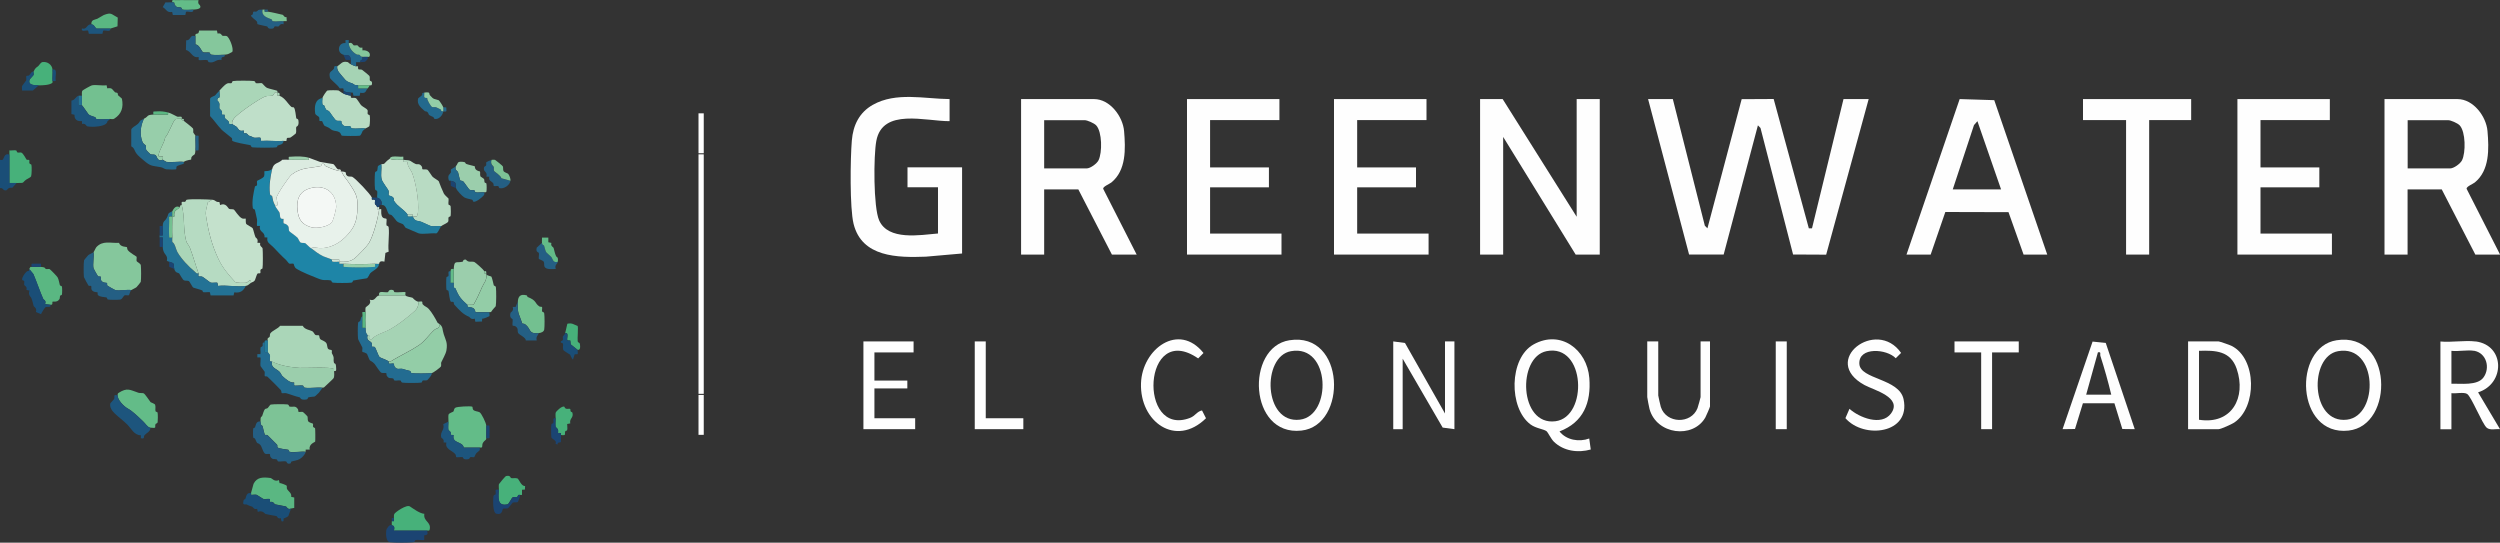 <?xml version="1.0" encoding="UTF-8"?>
<svg id="logos" xmlns="http://www.w3.org/2000/svg" viewBox="0 0 300 65.12">
  <rect x="0" y="0" width="300" height="65.12" fill="#333333" stroke="none"/>
  <defs>
    <style>
      .cls-1 {
        fill: #23698d;
      }

      .cls-2 {
        fill: #e8f2eb;
      }

      .cls-3 {
        fill: #9bceac;
      }

      .cls-4 {
        fill: #1d557d;
      }

      .cls-5 {
        fill: #85c79c;
      }

      .cls-6 {
        fill: #73c090;
      }

      .cls-7 {
        fill: #a5d3b4;
      }

      .cls-8 {
        fill: #1a4e77;
      }

      .cls-9 {
        fill: #63bc88;
      }

      .cls-10 {
        fill: #5ab782;
      }

      .cls-11 {
        fill: #dbebe0;
      }

      .cls-12 {
        fill: #bfdfc9;
      }

      .cls-13 {
        fill: #7dc396;
      }

      .cls-14 {
        fill: #f4f8f5;
      }

      .cls-15 {
        fill: #1b4472;
      }

      .cls-16 {
        fill: #237295;
      }

      .cls-17 {
        fill: #97ceaa;
      }

      .cls-18 {
        fill: #217c9d;
      }

      .cls-19 {
        fill: #cfe5d6;
      }

      .cls-20 {
        fill: #fefefe;
      }

      .cls-21 {
        fill: #245f84;
      }

      .cls-22 {
        fill: #c4e1cc;
      }

      .cls-23 {
        fill: #1e85a7;
      }

      .cls-24 {
        fill: #b8dbc3;
      }

      .cls-25 {
        fill: #236c91;
      }

      .cls-26 {
        fill: #aad6b8;
      }

      .cls-27 {
        fill: #93cda7;
      }

      .cls-28 {
        fill: #47b17a;
      }

      .cls-29 {
        fill: #b6dbc2;
      }
    </style>
  </defs>
  <path class="cls-23" d="M32.65,20.31c-.21.88-.4,1.95-.26,2.97.03.23.24.16.26.27.13.59.08.6.38,1.17.13.26.47.67.49.73.15.36-.06.88.5.79-.05.77.04.47.34.67.42.27.22.48.34.8.02.06.82.6,1,.8.09.09.25.53.38.58.19.07.38,0,.56.08.04.02.47.45.66.59.6.45.86.68,1.49.99.15.08.95.33,1.03.39.01,0-.05.22.08.25.19.05.56,0,.8,0,.01.08-.01.17,0,.25.17,0,.34,0,.5,0-.02.44-.08.35.31.38.88.07,2.28.07,3.16,0,.39-.03.32.06.31-.38.12,0,.47.03.5,0,.02.56-.72.82-1.04,1.14-.1.1-.27.58-.44.62-.53.1-1.07.15-1.59.26-.1.02-.03.23-.27.26-.42.05-1.74.05-2.16,0-.23-.03-.17-.24-.27-.26-.6-.14-.74.08-1.47-.21s-2.02-.79-2.69-1.22c-.26-.17-.28-.54-.31-.57-.09-.07-.36.01-.52-.02-.07-.02-.29-.35-.4-.45-.5-.45-1.08-1.06-1.55-1.56-.36-.38-.8-.49-.68-1.13l-.35-.02c.09-.71-.73-.59-.53-1.37h-.35c-.08-.09.03-.6-.02-.8-.07-.29-.16-.73-.25-1.13-.02-.1-.23-.03-.26-.27-.11-.87.1-1.76.26-2.51.02-.1.22-.07.25-.17.04-.16-.05-.44.02-.53.03-.04.73-.31.83-.55.08-.2.01-.58.04-.6.03-.03.66.03.88-.25Z"/>
  <path class="cls-22" d="M25.46,23.97c.47.04.37.31.87.27l.08.37c.74-.34.93.4,1.1.46.19.07.38,0,.56.08.07.03.56.85.96,1.05.17.09.42.01.46.04.02.02-.03.4.04.6.04.13.75.44.8.57.12.31.19.72.33,1.06.03.06.37.19.22.66l.35.02c-.12.42.25.48.28.67.04.33.05,2.11-.01,2.38-.02.08-.18.06-.24.19-.05.09.04.31-.03.39-.04.05-.24-.02-.32.05-.11.09-.27.72-.33.81-.11.19-.34.22-.46.29-.02-.65-.41,0-.56,0-.28.03-1.11.04-1.33-.08-.76-.8-1.5-1.68-1.98-2.68-.84-1.74-1.28-3.52-1.55-5.39-.07-.48.15-1.02.23-1.49l.52-.32Z"/>
  <path class="cls-26" d="M32.14,40.86c-.14-.32.19-.37.21-.42.06-.15.02-.33.08-.42.26-.37.91-.56,1.18-.92h2.72c.23.46.85.48,1.18.67.1.06.26.38.33.42.14.08.37,0,.44.06.06.05.03.3.14.43.13.16.58.21.76.53.1.18.07.51.2.66.12.13.37.09.42.15.07.08-.02.3.03.38.37.66.11.56.25,1.15.03.11.24-.06.25.52,0,.24.11.52-.26.45,0-.07.03-.16-.02-.23-.23-.29-3.45-.11-4.08-.14-1.13-.07-2.34-.27-3.34-.76-.45.1-.18-.42-.26-.79,0-.02-.23-.33-.25-.34v-1.39Z"/>
  <path class="cls-29" d="M25.46,23.97l-.52.32c-.08.47-.3,1.01-.23,1.49.26,1.87.7,3.66,1.55,5.39.49,1,1.22,1.88,1.98,2.68.22.11,1.05.11,1.33.08.15-.01.54-.66.56,0-.22.14-.34.33-.63.38-.97.16-2.31-.12-3.33,0l-.08-.37c-.07-.07-.58.03-.79-.02-.11-.03-.85-.63-1.01-.71s-.37,0-.45-.06.01-.28-.02-.36c-.37-1.02-.64-2.04-1.03-3.06-.12-.3-.37-.52-.45-.81-.36-1.33-.17-2.96-.53-4.32.03-.05-.06-.3.01-.36.09-.07.3.02.39-.03.12-.06.1-.22.19-.24.43-.11,2.51-.05,3.06,0Z"/>
  <path class="cls-12" d="M33.28,11.11c-.07.51.06.31.25.38.66.24.99.95,1.44,1.34.07.06.26.02.3.07.18.22.22,1.01.28,1.28.02.1.22.03.26.27.11.73-.24.71-.26.79-.05.24.04.48-.04.76-.01.04-.6.48-.63.49-.27.14-.51-.14-.49.39-.07.08-.25.02-.35.03-.87.07-1.82-.06-2.7,0l-.08-.37c-.08-.08-.58.03-.79-.02-.04,0-.26-.16-.62-.25-.07-.02-.18-.39-.58-.26l-.02-.35c-.66.19-.65-.33-.91-.48-.24-.13-.42-.26-.47-.29-.05-.29.03-.41.18-.64.41-.6,3.07-2.41,3.76-2.67.35-.13.65-.03.9-.12.22-.07.14-.51.58-.36Z"/>
  <path class="cls-13" d="M31.26,50.56c-.02-.66.14-.49.21-.67s.19-.65.33-.8c.06-.06.23-.04.33-.13.1-.09.27-.39.35-.41.31-.06,1.66-.06,2-.02.23.03.17.24.27.26.43.09.69-.17,1,.31.06.09.03.28.06.31.09.07.36-.02.52.02.04,0,.55.5.56.53.07.19,0,.38.08.56.07.2.55.28.57.31.07.09-.01.3.03.38.07.13.22.11.24.19.03.14.04,1.49.01,1.6-.02.06-.81.28-.65.95h-.49c-.02.09.02.19,0,.26-.56-.08-1.42.12-1.93,0-.09-.02-.08-.23-.17-.25-.24-.05-1.11-.11-1.28-.28-.05-.04.02-.24-.05-.32-.05-.06-1.07-1.08-1.14-1.14-.08-.07-.28,0-.32-.05-.06-.06-.24-.88-.28-1.03s-.23.05-.25-.6Z"/>
  <path class="cls-7" d="M50.17,36.19c.12.04.4-.07.49.02.04.04,0,.23.06.3.22.27.52.31.74.57.41.47.77,1.12,1.04,1.63.05.1.14.09.18.13.15.64-.25.47-.57.75-.67.6-1.08,1.3-1.83,1.82-.89.61-2.09,1.17-3.05,1.74-.19.11-.33.27-.59.22-.27-.22-.97-.41-1.1-.54-.15-.15-.45-1.08-.57-1.19-.08-.07-.28,0-.32-.05-.07-.07.02-.31-.06-.45-.13-.24-.7-.27-.47-.92.03.03.4-.09.25.5h.19c.59-.62,1.47-.79,2.21-1.19.97-.53,1.88-1.26,2.71-1.96.46-.39.82-.72.69-1.39Z"/>
  <path class="cls-11" d="M37.06,18.93c.3.09,1.21.47,1.35.5.51.11,1.08.16,1.59.26.09.02.4.53.5.59.28.17.26-.17.47.29.89.08.31.22.68.52.2.16.46.06.61.12.39.18,2.2,2.09,2.37,2.51.02.05-.04.17.01.24.58-.06.28.19.36.55.01.06.15.04.25.34.02.07-.03.22,0,.25.02.02.18-.01.25,0-.15,1.12-.69,3.15-1.25,4.1-.19.32-1.46,1.66-1.79,1.87-.62.4-1.05.34-1.75.33-.01-.08.01-.17,0-.25h-.88c-.08-.06-.88-.32-1.03-.39-.63-.31-.89-.55-1.49-.99.44-.16.86.04,1.33,0,1.52-.1,2.65-.97,3.52-2.16.45-.61.65-1.32.71-2.07.14-1.86-.04-2.18-1.01-3.63-.31-.46-.59-.72-.89-1.36-.57-.05-1.35-.36-1.91-.64-.14-.07-.08-.33-.41-.24-.06.02-.05.23-.15.25-1.23.27-2.32.13-3.48,1.01-.35.27-1.83,2.46-1.84,2.83,0,.22.39,1.02-.14.95-.3-.58-.25-.58-.38-1.17-.02-.1-.23-.03-.26-.27-.13-1.02.06-2.09.26-2.97.19-.82.73-.64,1.22-1.13.26-.03.53,0,.79,0,.65-.03,1.31.02,1.96,0,.24,0,.51.13.44-.25Z"/>
  <path class="cls-5" d="M11.22,30.27c.07-.07.26-.52.35-.62.77-.82,1.67-.45,2.71-.51.16.53.9.46.96.52.02.02,0,.22.1.36.24.31.98.72,1.03.77.08.09-.02.37.02.52s.47.27.51.53c.04.34.05,1.7-.01,1.99,0,.04-.44.56-.51.63-.09.09-.56.29-.62.35-.55-.08-1.43.12-1.93,0-.05-.01-.9-.49-.94-.53-.07-.08,0-.28-.05-.32s-.52.02-.7-.31c-.08-.14,0-.38-.06-.45-.04-.05-.24.02-.32-.05-.04-.04-.52-.88-.53-.94-.12-.5.08-1.37,0-1.93Z"/>
  <path class="cls-24" d="M48.4,19.18c1.08.05.73.15,1.48.5.22.1.45-.13.74.31.06.09.03.28.06.31.08.07.38-.02.59.06.12.04.53.74.63.84.16.17.71.46.75.55.18.48.39,1.01.61,1.47.1.21.55.56.56.6.04.23-.04.49,0,.71.02.1.23.03.26.27.03.21.03.93-.01,1.12-.02.09-.21.07-.25.18-.04.15.03.32-.04.5-.06.15-.73.43-.84.54-.38-.04-.84.06-1.21,0-.08,0-1.04-.46-1.16-.51-.47-.18-.8,0-1.04-.64-.15,0-.54.04-.62-.02-.06-.05,0-.21-.01-.23h.63c.02.08-.02.19,0,.25.16,0,.33.04.48-.02.09-.17.13-.36.15-.55.12-1.28-.25-3.43-.69-4.61-.18-.48-.61-.84-.58-1.38h-.5c0-.09,0-.17,0-.26Z"/>
  <path class="cls-29" d="M45.5,35.44h3.15c.12.18.69.22.85.29.04.02.28.36.66.47.13.66-.23,1-.69,1.39-.83.7-1.74,1.42-2.71,1.96-.74.4-1.62.57-2.21,1.19h-.19c.15-.6-.23-.47-.25-.5-.27-.31-.23-.51-.25-.88-.03-.59-.03-1.3,0-1.89,0-.17-.03-.37,0-.53.05-.2.79-.39.5-.98.69.24.68-.45,1.14-.5Z"/>
  <path class="cls-27" d="M52.69,38.84c.51.38.36.65.56,1.27.23.72.48.99.32,1.94-.08.45-.47,1.08-.62,1.43-.05.11.03.32-.04.5-.03.09-.93.77-1.1.79-.38.05-2.12.07-2.43,0-.09-.02-.08-.23-.17-.25-.38-.08-.78-.23-.88-.25-.42-.09-.68.18-1-.31-.06-.1-.03-.28-.06-.31-.11-.09-.48.06-.6-.04-.06-.04,0-.22-.02-.23.26.04.4-.11.59-.22.96-.56,2.16-1.13,3.05-1.74.75-.52,1.16-1.22,1.83-1.82.31-.28.72-.11.57-.75Z"/>
  <path class="cls-22" d="M48.4,19.18c0,.08,0,.17,0,.25h.5c-.03.54.4.91.58,1.38.44,1.18.81,3.33.69,4.61-.02.19-.06.38-.15.55-.16.05-.32.01-.48.02-.02-.06.02-.17,0-.25h-.63c-.55-.7-1.14-.89-1.62-1.62-.04-.06,0-.25-.06-.35-.17-.26-.55-.28-.57-.31-.08-.09.02-.37-.02-.53-.06-.22-.76-1.04-.85-1.44-.12-.53.03-1.24-.03-1.8.04-.02.19.03.34-.04.04-.02.35-.42.67-.59.53.2,1.09.1,1.64.13Z"/>
  <path class="cls-26" d="M26.34,10.86c.21-.19.55-.66.92-.84.17-.08.35,0,.5-.04.11-.03.08-.22.18-.25.28-.07,2.16-.06,2.51-.01.23.03.17.24.27.26.22.05.48-.04.71,0,.04,0,.39.46.6.56s1.18.31,1.23.35c.06.05,0,.21.02.22.04.04.37-.08.25.38-.19-.07-.32.13-.25-.38-.44-.15-.36.29-.58.36-.25.08-.54-.01-.9.12-.69.26-3.35,2.07-3.76,2.67-.15.22-.23.35-.18.64-.04-.03-.24.06-.35-.03-.05-.05-.02-.23-.08-.29-.24-.29-.55-.27-.47-.8l-.35-.02c.17-.47-.26-.67-.27-.71-.09-.41.15-.62-.26-.98-.03-.4.23-.29.26-.4.06-.23-.03-.55,0-.8Z"/>
  <path class="cls-16" d="M20.67,25.35v.63c-.12,0-.36-.07-.38.07.04.7-.05,1.44,0,2.14.03.39-.06.32.38.31,0,.18-.03.36,0,.54.34.2.42.87.6,1.19.45.81,1.4,1.82,2.1,2.37.14.11.17.26.44.19.03.07-.06.3.02.36s.29-.01.45.06.9.68,1.01.71c.21.05.71-.06.79.02l.08.37c1.02-.13,2.36.15,3.33,0-.28.62-.69.88-1.38.77l-.08.37h-2.76s-.08-.37-.08-.37c-.07-.07-.58.03-.79-.02-.08-.02-.09-.19-.13-.21-.34-.14-.75-.22-1.06-.33-.14-.05-.43-.75-.57-.8-.19-.07-.38,0-.56-.08-.17-.06-.49-.72-.57-.81-.13-.14-.45-.03-.59-.54-.17-.61.21-.65-.63-.88-.47-.13-.15-.15-.26-.54-.09-.36-.46-.44-.5-1.23-.02-.38.01-.76,0-1.14h-.38c0-.08,0-.17,0-.25h.38c.02-.37-.03-.76,0-1.13.04-.66.2-.48.46-.93.32-.57,0-.52.68-.84Z"/>
  <path class="cls-9" d="M53.82,50.56c0-.25-.04-.56,0-.79.04-.2.52-.32.58-.38.09-.08.04-.32.24-.46.21-.15,1.75-.21,2-.14.12.03.03.26.15.39.18.19.56.18.76.29.23.13.78,1.28.8,1.59.03.5-.02,1.01,0,1.51,0,0,0,.15-.05.2-.62.49-.33.72-.48.91-.05.06-.22.01-.22.02h-1.95c-.16-.79-1.44-.44-1.22-1.5l-.35-.02c.13-.39-.25-.53-.27-.58-.06-.24,0-.75,0-1.05Z"/>
  <path class="cls-24" d="M38.7,11.74c.02-.14.49-.86.6-.88.22-.04,1.12-.05,1.33,0,.04,0,.31.25.59.38.38.17.84.23.88.25.01,0-.06.22.09.25s.32-.03.51.04c.12.04.53.74.63.84.2.21.7.41.78.61.04.11-.02.31.01.44.03.11.22.09.25.18.05.22.03,1.05-.04,1.27-.03.1-.45.27-.47.29-.5-.05-1.11.07-1.58,0-.23-.03-.17-.24-.27-.26-.42-.09-.68.18-1-.31-.06-.09-.03-.28-.06-.31-.08-.07-.38.02-.59-.06-.17-.06-.73-.95-.83-1.06-.31-.33-.31.1-.63-.75-.02-.04-.18-.04-.21-.13-.04-.16-.03-.61,0-.79Z"/>
  <path class="cls-7" d="M21.81,14.26s-.15.09.25.25c.07.03,1.07.84,1.1.91.07.19,0,.38.04.5,0,.02.23.34.25.35-.02.58.04,1.18,0,1.76-.05.76-.17.4-.46.81-.06.09-.03.28-.06.31-.04.03-.54.05-.87.27-.65-.07-1.46.09-2.09,0-.03,0-.42-.24-.43-.26-.03-.07.05-.31,0-.36-.14-.12-.55.17-.5-.21.08-.62.69-1.44.79-2.11.37-.32.94-1.99,1.23-2.18.11-.07.7-.1.76-.06Z"/>
  <path class="cls-6" d="M9.83,11.49c.01-.21-.04-.37.04-.59.03-.08,1.07-.65,1.16-.66.5-.1,1.22.07,1.76-.01l.08.37c.64-.1.59.16.93.47.06.05.22.03.29.09s.04.23.09.29c.09.1.44.34.45.4.21,1.03-.04,1.83-.92,2.39-.14.1-.31.03-.46.04-.37.02-1.38.07-1.68,0-.08-.02-.09-.19-.13-.21-.17-.07-.65-.19-.8-.33-.07-.07-.73-1.07-.8-1.1.02-.38-.02-.76,0-1.13Z"/>
  <path class="cls-3" d="M54.45,32.29c.06-1.11.25-.71,1.05-.88.11-.02,0-.29.4-.26.35.43.67.15,1.04.3.09.04,1.08.87,1.17,1.1.02.06-.02.17,0,.25h.25s0,.08,0,.13c.03.82-.24.89-.53,1.55-.32.73-.61,1.38-1.01,2.08l-.74.02c-.74-.67-1.02-.96-1.43-1.97-.02-.04-.18-.05-.2-.14-.03-.18,0-.36,0-.54-.02-.52-.03-1.12,0-1.64Z"/>
  <path class="cls-25" d="M43.49,37.96v1.39s.38,0,.38,0c.02.37-.02.57.25.88-.23.65.33.68.47.92.08.14,0,.38.06.45.04.05.24-.02.32.05.12.1.42,1.04.57,1.19.13.13.84.32,1.1.54.02.01-.04.19.02.23.13.1.49-.05.6.04.03.03,0,.21.06.31.32.49.58.22,1,.31.11.02.5.17.88.25.09.02.08.22.17.25.31.07,2.05.05,2.43,0,.12.18-.49.83-.54.85-.19.07-.36,0-.51.04-.11.03-.08.22-.18.25-.26.06-1.93.06-2.25.01-.23-.03-.17-.24-.27-.26-.23-.05-.49.05-.71,0-.09-.02-.07-.22-.18-.25-.31-.09-.47.1-.74-.31-.06-.09-.03-.28-.06-.31-.08-.07-.38.02-.59-.06-.19-.07-.71-.94-.82-1.06-.61-.63-.46-.02-.88-1.14-.08-.21-.55-.27-.57-.3-.08-.09.02-.37-.02-.53-.01-.06-.5-.93-.51-1.02-.05-.37-.05-1.54,0-1.91.03-.23.23-.16.26-.27.18-.75.13-.34.26-.54Z"/>
  <path class="cls-17" d="M20.17,13.5c.33.07,1.03.48,1.1.5.16.04.41-.05.52.03.06.05,0,.21.02.22.04.04.34-.07.25.25-.4-.16-.22-.23-.25-.25-.06-.04-.65-.01-.76.06-.29.19-.86,1.86-1.23,2.18-.1.67-.7,1.5-.79,2.11-.05.37.35.08.5.21.06.06-.02.3,0,.36-.75.27-.62-.48-.92-.59-.19-.07-.38,0-.56-.08-.03-.01-.49-.47-.5-.5-.07-.19,0-.39-.07-.57-.01-.03-.29-.14-.39-.42-.35-.89-.23-1.92.18-2.76.61-.3.27-.46,1.13-.5.58-.03,1.18.02,1.77,0v-.25Z"/>
  <path class="cls-18" d="M45.76,19.68c.06.56-.1,1.27.03,1.8.09.4.8,1.22.85,1.44.04.16-.05.44.02.53.02.03.4.04.57.31.07.11.02.29.06.35.48.73,1.08.92,1.62,1.62.02.02-.04.19.01.23.07.06.47.02.62.02.24.64.57.46,1.04.64.11.04,1.08.5,1.16.51.37.05.82-.05,1.21,0-.12.12-.4.84-.6.88-.6-.07-1.54.13-2.09,0-.09-.02-1.26-.55-1.57-.67-.05-.02-.28-.41-.32-.43-1.02-.38-.63-.32-1.36-1.08-.09-.09-.27-.06-.33-.13-.29-.3-.26-1.19-.92-1.09.18-.29-.11-.84-.5-.88-.03-.25.05-.56,0-.8-.02-.1-.23-.03-.26-.27-.05-.37-.05-1.54,0-1.91.03-.23.23-.15.26-.27.15-.55-.12-.49.51-.79Z"/>
  <path class="cls-19" d="M45.5,24.85c0,.08.01.17,0,.25.08.01.17-.01.25,0,0,.29-.04.69.13.94.16.22.43.16.48.21.09.09-.03.57.02.78.02.1.23.03.26.27.11.88-.11,1.99,0,2.9l-.39.15-.12,1.05c-.67-.18-.6.23-.63.25-.04.03-.38,0-.5,0-1.19.05-2.59.05-3.78,0-.17,0-.34,0-.5,0-.01-.08.01-.17,0-.25-.24,0-.61.05-.8,0-.14-.04-.07-.24-.08-.25h.88c.01.08-.01.17,0,.25.7.01,1.13.07,1.75-.33.33-.21,1.59-1.55,1.79-1.87.57-.96,1.1-2.99,1.25-4.1-.08-.01-.23.02-.25,0-.03-.03.02-.19,0-.25h.25Z"/>
  <path class="cls-3" d="M32.65,43.38c.99.49,2.2.7,3.34.76.64.04,3.86-.14,4.08.14.05.07.01.16.02.23.02.24.04.63-.04.85-.03.08-1,.96-1.15,1.11-.06.06-.18.03-.2.05-.65-.07-1.46.09-2.09,0-.23-.03-.17-.24-.27-.26-.24-.06-.96.07-1.04-.02v-.35c-.49.09-1.07-.44-1.43-.78-.09-.09-.17-.34-.35-.52-.36-.36-1.09-.49-.88-1.23Z"/>
  <path class="cls-16" d="M26.34,10.86c-.03.25.05.56,0,.8-.03.12-.29,0-.26.4.42.36.18.58.26.98,0,.04.44.23.27.71l.35.02c-.08.52.23.51.47.8.06.07.03.25.08.29.11.1.3,0,.35.03.05.03.23.16.47.29.26.14.25.67.91.48l.02.35c.4-.13.51.24.58.26.37.1.59.25.62.25.21.05.71-.06.79.02l.08.37c.88-.07,1.83.06,2.7,0-.07.48-.42.43-.71.55-.04.02-.05.18-.13.21-.31.08-2.5.06-2.88.01-.23-.03-.17-.24-.27-.26-.4-.08-1.95-.33-2.17-.53-.05-.04.02-.24-.05-.32s-1.06-.83-1.22-1c-.52-.54-.88-1.11-1.39-1.64v-2.09c.08-.22.53-.32.59-.38.18-.19.25-.32.54-.59Z"/>
  <path class="cls-25" d="M31.76,41.11v1.07c.03.15.3.03.38.07.02,0,.24.32.25.34.08.37-.19.89.26.79-.22.74.51.87.88,1.23.18.18.26.44.35.52.36.33.94.86,1.41.78v.35c.1.08.81-.04,1.05.02.1.02.03.23.27.26.63.08,1.43-.08,2.09,0-.06.06-.38.53-.43.58-.69.69-.4.38-1.25.56-.1.02-.03.22-.27.26-.73.11-.7-.24-.79-.26-.64-.14-1.18-.39-1.64-.5-.16-.04-.44.05-.53-.02-.02-.02,0-.22-.1-.36-.08-.1-1.48-1.51-1.6-1.6-.09-.06-.28-.02-.31-.06-.07-.09.02-.37-.02-.53-.01-.04-.49-.64-.5-.68-.06-.24.07-.95-.02-1.04h-.36s0-.39,0-.39h.37c.06-.26-.04-.54.02-.8.02-.08.17-.06.24-.19.04-.08-.03-.27.04-.37.05-.07.21-.02.22-.03Z"/>
  <path class="cls-9" d="M14.12,47.41s-.03-.17.09-.25c1.08-.7,1.39-.36,2.4-.03.2.07.42,0,.63.07.16.06.74.96.83,1.06.03.04.51.18.55.32.08.28-.01.52.04.76.02.09.22.08.25.17.04.19.04.91.01,1.12-.03.23-.21.15-.26.28-.13.35.24.51-.63.41-.31-.04-.56-.47-.81-.71-.59-.56-1.26-1.25-1.92-1.61-.42-.23-1.24-1.04-1.18-1.6Z"/>
  <path class="cls-10" d="M30.13,59.14l.3-1.09c.43-.82,1.14-.8,2.04-.69.16.02.47.5,1,.25l.08.37c.13-.05.81.25.84.29.07.08-.02.3.07.44.18.29.57.47.48.91l.37.08v1.25s-.39.07-.39.07c-.4.18-.52-.23-.6-.25-.47-.11-.85-.15-1.33-.26-.04,0-.19-.4-.58-.27l-.02-.35c-.08-.08-.58.03-.79-.02-.05-.01-.75-.49-.8-.5-.2-.05-.46.02-.67,0v-.25Z"/>
  <path class="cls-10" d="M3.78,32.03c.38.02.76-.02,1.13,0,.65.04.45.21.6.25.13.04.32-.03.44.01.07.02.9.87.96.99.15.28.19.64.27.93.03.11.22.08.25.18.04.17.04.79,0,.96-.02.08-.19.09-.21.13-.06.15-.02.32-.09.42-.28.44-.74.23-.83.31-.04.03.02.23-.05.32-.05.07-.2.02-.22.04l-.63-.08c.18-.44-.18-.54-.21-.59-.4-.92-.75-1.96-1.19-3.01l-.49-.6c.16-.4.24-.23.25-.25Z"/>
  <path class="cls-21" d="M11.22,30.27c.08.55-.12,1.43,0,1.93.01.05.49.9.53.94.08.07.28,0,.32.05.07.07-.01.3.06.45.18.33.65.27.7.31s-.02.24.05.32c.04.04.88.52.94.53.5.12,1.37-.08,1.93,0-.11.11-.24.59-.27.61-.09.08-.37-.02-.52.03s-.27.47-.53.51-1.28.04-1.49-.01c-.09-.02-.08-.23-.17-.25-.25-.06-.81-.04-1.02-.29-.07-.08,0-.28-.05-.32s-.52.02-.7-.31c-.08-.14,0-.38-.06-.45-.04-.05-.24.02-.32-.05-.05-.04-.54-.97-.55-1.03-.04-.32-.05-1.71.02-2,0-.04.44-.56.51-.63.1-.09.56-.28.62-.35Z"/>
  <path class="cls-6" d="M62.14,36.19c.04-.64.31-.94,1.05-.75.08.02.09.19.13.2,1.12.43.81.73,1.4,1.13.09.06.28.03.31.06.08.09-.02.37.02.53.03.11.23.03.26.27.05.38.05,1.52,0,1.9-.04.3-.4.41-.64.44-1.33.12-.88-.48-1.64-1.05-.13-.1-.34-.08-.36-.1-.02-.03-.13-.44-.23-.66-.31-.69-.35-1.13-.29-1.98Z"/>
  <path class="cls-26" d="M21.81,24.6c.37,1.36.17,2.99.53,4.32.08.29.34.51.45.81.39,1.03.67,2.05,1.03,3.06-.28.08-.3-.08-.44-.19-.7-.56-1.65-1.56-2.1-2.37-.18-.32-.26-.99-.6-1.19-.03-.18,0-.36,0-.54-.04-.83,0-1.69,0-2.52.08,0,.17,0,.25,0-.05-.41-.02-.6.3-.84.23-.17.16.12.33-.3.16-.39.24-.23.25-.25Z"/>
  <path class="cls-5" d="M23.45,4.3s-.03-.16.05-.21c.21-.13.32.07.4-.43h2.13s.08.37.08.37c.44-.11.46.21.59.26.11.05.32-.03.5.04.32.12.88,1.51.67,1.9-.42.2-.41.29-.89.33-.42.03-1.2.06-1.58,0-.23-.03-.17-.24-.27-.26-.25-.05-.48.04-.76-.04-.17-.05-.46-.97-.92-.92v-1.06Z"/>
  <path class="cls-21" d="M31.26,50.56c.02.65.21.45.25.6s.22.96.28,1.03c.04.05.24-.02.32.05.06.05,1.08,1.07,1.14,1.14.07.08,0,.28.05.32.18.16,1.04.22,1.28.28.09.02.08.22.17.25.51.12,1.37-.08,1.93,0-.07.33-.46.72-.74.87s-.64.19-.93.27c-.11.03-.08.22-.17.25-.46.12-.41-.23-.51-.25-.29-.07-.67.06-.96,0-.09-.02-.07-.21-.18-.25-.31-.09-.47.1-.74-.31-.06-.09-.03-.28-.06-.31-.09-.08-.37.02-.52-.03-.3-.09-.43-.88-.64-1.09-.37-.37-.3.08-.63-.75-.02-.04-.18-.05-.21-.13-.04-.17-.04-.91,0-1.08.02-.08.19-.09.21-.13.12-.31.12-.78.67-.71Z"/>
  <path class="cls-28" d="M47.27,62.16c.02-.16-.03-.28.04-.47.08-.21,1.52-1.21,1.89-.91.47.31,1.16.83,1.72.88-.15.95.89.95.63,1.93-.04.13-.25.07-.25.08h-4.03c.19-.67-.23-.6-.25-.63-.02-.03,0-.4,0-.5h.25c.01-.12-.01-.26,0-.38Z"/>
  <path class="cls-1" d="M17.27,14.26c-.41.85-.53,1.87-.18,2.76.11.28.38.39.39.42.07.18,0,.38.07.57.01.03.47.49.5.5.19.07.38,0,.56.08.29.11.17.86.92.59.01.02.41.26.43.26.63.08,1.43-.08,2.09,0-.01,0,.04.17-.03.22-.04.03-.72.19-.82.31-.08.09.02.33-.1.35-.17.04-.93.02-1.13,0-.27-.04-.42-.21-.64-.25-1.16-.22-1.21-.08-2.07-.81-.25-.21-.69-.56-.92-.88-.21-.29-.2-.62-.59-.82v-1.99c.03-.27.58-.49.79-.7.42-.42.02-.28.72-.62Z"/>
  <path class="cls-4" d="M14.12,47.41c-.06.56.75,1.37,1.18,1.6.66.36,1.33,1.05,1.92,1.61.25.23.5.67.81.71.1.44-.53.66-.71.93-.14.2.13.42-.42.33v-.36c-.81,0-1.14-.81-1.65-1.31-.41-.41-1.08-.91-1.5-1.32-.32-.31-.62-.75-.51-1.2,0-.03.43-.45.45-.51.08-.16,0-.38.06-.45s.3.01.36-.01Z"/>
  <path class="cls-28" d="M1.13,18.55c0-.17,0-.34,0-.5.25.03.56-.05.8,0,.09.02.07.22.18.25.13.04.32-.03.44.01.25.08.59.81.63.84.08.07.28,0,.32.05.07.08-.02.3.03.39.07.13.22.11.24.19.05.22.04,1.17-.04,1.39-.04.11-.47.3-.58.38-.56.4-.09.41-1.14.41-.29,0-.59,0-.88,0,.02-1.13-.02-2.27,0-3.4Z"/>
  <path class="cls-18" d="M38.7,11.74c-.03.18-.04.63,0,.79.02.09.19.09.21.13.32.85.33.42.63.75.1.11.66,1,.83,1.06.2.07.51-.01.59.06.03.03,0,.21.06.31.32.49.58.22,1,.31.1.02.03.23.27.26.48.06,1.09-.06,1.58,0-.16.16-.26.21-.34.29-.05.05-.18.55-.38.59-.22.04-2.06.04-2.15-.02-.06-.04-.09-.29-.28-.41-.25-.16-.58-.12-.84-.24-.29-.13-.2-.24-.89-.5-.16-.06-.29-.54-.32-.56-.08-.07-.28,0-.32-.05-.07-.07.02-.31-.06-.45-.07-.13-.44-.22-.47-.47-.1-.8-.04-1.68.89-1.83Z"/>
  <path class="cls-8" d="M30.13,59.14v.25c.21.02.47-.05.67,0,.05.01.75.49.8.5.21.05.71-.06.79.02l.02.35c.39-.13.53.26.58.27.49.11.86.15,1.33.26.08.02.2.43.6.25l-.3.84c-.15.23-.52.28-.56.32-.11.12.12.44-.28.35l-.09-.38c-.36.16-.44-.23-.5-.24-.49-.11-.86-.13-1.34-.26-.06-.02-.37-.49-.91-.24l-.08-.37c-.4.13-.51-.24-.59-.26-.47-.13-.41-.16-.63-.25-.25-.1-.6.19-.4-.54.02-.09.19-.09.2-.13.13-.34.13-.79.67-.71Z"/>
  <path class="cls-3" d="M54.71,19.93c.3-.32.06-.58.83-.51.4.03.24.17.41.25.22.1.97.25,1.02.28.02.02,0,.22.1.35.2.25.5.25.52.27.07.08-.02.38.06.59.01.04.37.24.43.32.06.09.02.28.08.42.02.04.19.05.21.13.04.15.04.82,0,.96-.04.13-.25.07-.25.08-.32-.04-.75.07-1.05,0-.09-.02-.07-.22-.18-.25-.15-.04-.32.03-.51-.04-.13-.05-.63-.86-.79-1.01-.12-.11-.32-.07-.35-.11-.08-.09-.23-.9-.28-1.02-.05-.12-.44-.23-.25-.72Z"/>
  <path class="cls-27" d="M58.36,32.92c.1.17.57.22.61.28.07.1.24.85.28,1.02.03.12.23.04.26.27.05.37.05,1.91-.02,2.25,0,.04-.4.41-.54.67-.04.07-.2.04-.21.05h-1.69c-.06-.72-.77-.54-.93-.66-.06-.05,0-.21-.02-.22l.74-.02c.4-.7.69-1.35,1.01-2.08.29-.66.55-.73.53-1.55Z"/>
  <path class="cls-1" d="M54.08,32.54v1.39s.38,0,.38,0c0,.18-.03.36,0,.54.03.09.19.09.2.14.41,1.01.69,1.3,1.43,1.97.01.01-.04.18.02.22.16.12.88-.06.93.67h1.69c-.04.08.07.39-.02.48-.04.04-.72.33-.85.29l-.02.34-.8.03-.07-.37c-.47.15-.61-.2-.67-.22-.78-.32-1.2-.83-1.8-1.48-.05-.06-.02-.24-.08-.29-.08-.07-.28,0-.32-.05-.16-.18-.22-1.04-.28-1.28-.02-.09-.22-.08-.25-.17-.04-.18-.04-1.29,0-1.47.02-.09.22-.07.25-.18.04-.16-.05-.41.03-.52.05-.06.21,0,.22-.02Z"/>
  <path class="cls-4" d="M53.82,50.56c0,.29-.06.8,0,1.05.01.05.4.19.27.58l.35.02c-.22,1.06,1.06.71,1.22,1.51h1.95c-.18.32.25.11-.37.59-.21.16-.28.53-.34.55-.12.03-.31-.04-.46,0-.12.03.02.29-.53.26-.41-.02-.29-.24-.4-.26-.22-.05-.69.07-.78-.02-.02-.02,0-.22-.1-.35-.32-.41-1.28-.6-1.06-1.38l-.35-.02c.13-.39-.25-.53-.27-.58-.18-.73.44-.87.24-1.61l.64-.32Z"/>
  <path class="cls-28" d="M59.87,58.76c0-.21-.04-.46,0-.66.02-.06.78-.96.84-.97.58-.14.54.23.62.24.24.05.48-.04.76.04.17.05.46.97.92.91l-.02.43-.35.02v.62s-.27,0-.27,0c-.26-.08-.22.21-.34.25-.14.04-.32-.03-.51.04-.14.05-.44.8-.63.84-1.27.27-1.08-.83-1.04-1.76Z"/>
  <path class="cls-7" d="M40.46,7.96c.5-.29.56-.68,1.3-.5.02,0,.1.15.34.25.3.13.27.16.63.25.06.02.2-.04.24.02-.06.55.2.27.48.4.06.03.87.69.89.75.07.19,0,.36.04.51.03.12.24.04.26.28.04.45-.25.3-.26.32-.46-.01-.93.02-1.39,0-.64-.03-.45-.12-.67-.21-.27-.11-.57-.16-.83-.39-.06-.05-.82-.96-.85-1.01-.12-.22-.21-.39-.17-.66Z"/>
  <path class="cls-8" d="M3.53,32.29l.49.6c.44,1.05.78,2.09,1.19,3.01.02.05.39.16.21.59l.63.08s.04.18-.02.22c-.1.07-.37,0-.57.07-.07.03-.49.69-.54.84l-.61-.26c.16-.48-.25-.64-.27-.71-.1-.38-.14-.63-.3-1-.05-.13-.41-.33-.2-.86l-.37-.08c.13-.4-.24-.51-.26-.59-.04-.14.03-.31,0-.45-.03-.11-.22-.08-.25-.17-.07-.25.34-.84.56-1s.16.13.33-.3Z"/>
  <path class="cls-15" d="M47.02,63.04s.44-.04.25.63h4.03c-.11.2.27.51-.39.57v.56c-.04.05-.82-.05-1.04,0-.1.02-.03.23-.27.26-.54.07-2.24.07-2.79,0s-.5-1.06-.45-1.47c0-.06.38-.75.64-.56Z"/>
  <path class="cls-4" d="M9.45,11.49v1.07c.03.15.3.03.38.07.06.03.72,1.02.8,1.1.15.14.63.26.8.33.04.02.05.18.13.21.3.07,1.3.03,1.68,0l-.35.28c-.03.67-1.87.75-2.46.6-.05-.01-.19-.4-.58-.27l-.02-.35c-.56.06-.92-.18-.89-.76l-.37-.08v-1.62c.48-.06.49-.52.89-.58Z"/>
  <g>
    <g>
      <polygon class="cls-20" points="200.74 11.89 204.58 27.08 204.89 27.4 209 11.9 212.84 11.88 217.06 27.4 217.44 27.4 221.22 11.89 224.24 11.89 219.14 30.56 215.17 30.54 211.26 15.36 210.95 15.04 206.84 30.54 202.69 30.54 197.77 11.89 200.74 11.89"/>
      <polygon class="cls-20" points="189.2 26.01 189.2 11.89 191.97 11.89 191.97 30.55 189.08 30.55 180.38 16.43 180.38 30.55 177.61 30.55 177.61 11.89 180.32 11.89 189.2 26.01"/>
      <path class="cls-20" d="M300,30.55h-2.96l-4.03-7.82h-4.1v7.82h-2.77V11.89h8.76c1.9,0,3.45,2.08,3.6,3.84.18,2.13.27,4.71-1.53,6.17-.23.18-1.01.49-.98.75l4.02,7.9ZM288.91,20.21h5.11c.44,0,1.22-.57,1.42-.97.46-.91.45-3.42-.28-4.2-.25-.26-1.06-.62-1.39-.62h-4.85v5.8Z"/>
      <path class="cls-20" d="M136.39,30.55h-2.96l-4.03-7.82h-4.1v7.82h-2.77V11.89h8.76c1.9,0,3.45,2.08,3.6,3.84.18,2.13.27,4.71-1.53,6.17-.23.18-1.01.49-.98.75l4.02,7.9ZM125.29,20.21h5.11c.44,0,1.22-.57,1.42-.97.46-.91.45-3.42-.28-4.2-.25-.26-1.06-.62-1.39-.62h-4.85v5.8Z"/>
      <path class="cls-20" d="M113.95,11.89v2.65c-2.87.02-8.04-1.61-8.79,2.36-.34,1.79-.36,7.97.34,9.55,1.09,2.45,4.92,1.75,7.06,1.57v-5.55h-3.66v-2.39h6.55v10.34l-4.34.38c-3.4.13-7.69.08-8.68-3.94-.47-1.9-.39-7.87-.21-9.99.15-1.84.89-3.37,2.52-4.29,2.78-1.57,6.18-.72,9.2-.69Z"/>
      <path class="cls-20" d="M245.67,30.55h-2.84l-1.81-5.09-7.58-.02-1.76,5.11h-2.9l6.38-18.66,4.15.13,6.36,18.53ZM234.33,22.73h5.8l-2.84-8.19-.41.47-2.55,7.72Z"/>
      <polygon class="cls-20" points="279.58 11.89 279.58 14.41 271.26 14.41 271.26 20.09 278.32 20.09 278.32 22.48 271.26 22.48 271.26 28.03 279.83 28.03 279.83 30.55 268.49 30.55 268.49 11.89 279.58 11.89"/>
      <polygon class="cls-20" points="171.18 11.89 171.18 14.41 162.86 14.41 162.86 20.09 169.92 20.09 169.92 22.48 162.86 22.48 162.86 28.03 171.43 28.03 171.43 30.55 160.08 30.55 160.08 11.89 171.18 11.89"/>
      <polygon class="cls-20" points="153.53 11.89 153.53 14.41 145.21 14.41 145.21 20.09 152.27 20.09 152.27 22.48 145.21 22.48 145.21 28.03 153.78 28.03 153.78 30.55 142.44 30.55 142.44 11.89 153.53 11.89"/>
      <polygon class="cls-20" points="262.94 11.89 262.94 14.41 257.9 14.41 257.9 30.55 255.13 30.55 255.13 14.41 249.96 14.41 249.96 11.89 262.94 11.89"/>
    </g>
    <g>
      <path class="cls-20" d="M190.71,52.63l.18,1.31c-1.53.43-3.25.2-4.42-.93-.35-.34-.72-1.14-.89-1.27-.36-.26-1.27-.33-1.92-.81-2.63-1.96-2.59-7.95.37-9.6,3.24-1.8,6.42.61,6.69,4.04.23,2.95-.71,5.31-3.58,6.4.83,1.05,2.35,1.3,3.57.85ZM185.58,42.14c-3.53.72-3.29,8.97,1.07,8.41,3.93-.5,3.64-9.36-1.07-8.41Z"/>
      <path class="cls-20" d="M154.73,40.83c6.74-1.06,7,10.23,1.44,10.84-6.33.7-6.73-10.01-1.44-10.84ZM154.92,42.14c-3.53.63-3.31,8.75,1.07,8.22,3.87-.47,3.69-9.07-1.07-8.22Z"/>
      <path class="cls-20" d="M280.39,40.83c6.74-1.06,7,10.23,1.44,10.84-6.33.7-6.73-10.01-1.44-10.84ZM280.57,42.14c-3.53.63-3.31,8.75,1.07,8.22,3.87-.47,3.69-9.07-1.07-8.22Z"/>
      <path class="cls-20" d="M297.08,40.97c3.54.47,3.55,5.08.29,6.11l2.63,4.42c-.51-.05-1.2.17-1.6-.18-.56-.5-1.84-3.74-2.35-4.05-.41-.25-1.38-.01-1.88-.09v4.33h-1.32v-10.53c1.33.13,2.94-.17,4.23,0ZM296.9,42.1c-.79-.14-1.9.1-2.73,0v3.95c1.11-.04,3.12.26,3.85-.76.83-1.14.37-2.93-1.13-3.2Z"/>
      <path class="cls-20" d="M262.57,51.5v-10.53h3.67c.09,0,1.36.43,1.54.53,3.06,1.52,3.08,7.4.31,9.22-.29.19-1.59.78-1.85.78h-3.67ZM263.88,50.37c3.94.62,5.7-2.68,4.52-6.12-.74-2.15-2.53-2.22-4.52-2.15v8.28Z"/>
      <polygon class="cls-20" points="167.19 40.97 168.6 41.16 173.4 49.62 173.4 40.97 174.53 40.97 174.53 51.5 173.12 51.31 168.32 43.04 168.32 51.5 167.19 51.5 167.19 40.97"/>
      <path class="cls-20" d="M198.99,40.97v6.49c0,.08.26,1.21.31,1.38.66,2.01,3.64,2.08,4.4.14.06-.17.37-1.25.37-1.33v-6.68h1.13v7.81c0,.07-.46,1.15-.56,1.32-1.49,2.6-5.87,2.05-6.7-1.03-.05-.18-.27-1.33-.27-1.42v-6.68h1.32Z"/>
      <polygon class="cls-20" points="109.63 40.97 109.63 42.29 104.93 42.29 104.93 45.67 108.88 45.67 108.88 46.61 104.93 46.61 104.93 50.19 109.82 50.19 109.82 51.5 103.61 51.5 103.61 40.97 109.63 40.97"/>
      <path class="cls-20" d="M221.94,49.06c1.16,1.05,3.84,2.11,4.98.56,1.42-1.94-2.07-2.81-3.17-3.41-5.4-2.94,1.43-8.11,4.38-3.86l-.64.64c-1.06-1.13-4.47-1.41-4.37.67.1,1.89,4.78,1.73,5.31,4.25.88,4.15-4.78,4.81-6.98,2.27l.49-1.13Z"/>
      <path class="cls-20" d="M256.17,51.5l-1.49-.02-.95-3.09h-3.78s-.95,3.09-.95,3.09l-1.49.02,3.6-10.51,1.58.16,3.48,10.35ZM250.34,47.36h3.01c-.37-1.55-.81-3.12-1.3-4.64-.08-.24.14-.53-.3-.44l-1.41,5.08Z"/>
      <path class="cls-20" d="M144.24,49.25l.48.94c-3.63,3.56-7.96.42-7.8-4.2.14-4.12,4.52-7.36,7.5-3.63l-.64.65c-6.66-4.59-7.27,9.54-.98,7.14.65-.25.83-.78,1.45-.9Z"/>
      <polygon class="cls-20" points="242.25 40.97 242.25 42.29 239.05 42.29 239.05 51.5 237.74 51.5 237.74 42.29 234.54 42.29 234.54 40.97 242.25 40.97"/>
      <polygon class="cls-20" points="118.29 40.97 118.29 50.19 122.8 50.19 122.8 51.5 116.97 51.5 116.97 40.97 118.29 40.97"/>
      <rect class="cls-20" x="213.09" y="40.97" width="1.32" height="10.53"/>
    </g>
  </g>
  <path class="cls-28" d="M4.03,8.59c.24-.54.37-.47.58-.68.14-.15.29-.43.49-.46.59-.09,1.15.32,1.2.89.04.46-.03.93,0,1.39,0,0,.04.17-.03.22-.33.26-1.14.3-1.61.29s-1.39.03-1.09-.72c.01-.03.42-.45.45-.51.06-.12-.03-.34,0-.41Z"/>
  <path class="cls-1" d="M54.71,19.93c-.19.49.2.6.25.72.05.13.2.93.28,1.02.03.04.23,0,.35.11.16.15.67.96.79,1.01.19.07.36,0,.51.04.11.03.08.22.18.25.3.07.73-.04,1.05,0-.02.03.04.22-.04.33-.19.26-.97.88-1.26.8-.09-.02-.06-.22-.17-.25-.29-.08-.65-.12-.93-.27-.23-.13-.93-.84-.99-1.12-.15-.64.16-.68-.63-.88-.08-.02-.21.05-.25-.08-.17-.64.11-.65.25-.9.05-.09-.04-.31.03-.39.03-.03.49-.27.61-.39Z"/>
  <path class="cls-25" d="M40.46,7.96c-.05.26.04.44.17.66.03.06.8.96.85,1.01.26.23.56.28.83.39.22.09.03.18.67.21v.38s1.13,0,1.13,0c-.27.32-.15.64-.88.52l-.07.37h-.74s-.08-.37-.08-.37c-.04-.05-.17,0-.24-.02-.36-.05-.55.04-.88-.25-.01-.01.04-.18-.02-.23-.11-.08-.38.03-.46-.05-.03-.03-.07-.16-.34-.41-.11-.1-.79-.74-.8-.8-.18-.82.12-.69.45-1.1.06-.07.03-.25.08-.3.11-.1.31,0,.35-.03Z"/>
  <path class="cls-21" d="M23.45,4.3v1.06c.45-.05.75.87.92.92.28.09.52-.01.76.04.1.02.03.23.27.26.39.05,1.17.02,1.58,0,.05.45-.51.05-.39.61-.71-.12-.82.44-1.54.27-.09-.02-.08-.22-.17-.25-.24-.06-.96.07-1.04-.02v-.35c-.8.17-.86-.69-1.53-.84l.03-1.17c.39.08.49-.41.71-.51.12-.05.34.02.4,0Z"/>
  <path class="cls-21" d="M62.14,36.19c-.06.84-.01,1.29.29,1.98.1.22.2.63.23.66.02.02.22,0,.36.1.76.57.32,1.17,1.64,1.05-.15.34-.37.42-.25.88h-1.32c.06-.36-.83-.68-.92-.92-.12-.32.08-.53-.34-.8-.1-.06-.28-.03-.3-.06-.09-.1.03-.57-.02-.78-.02-.07-.42-.09-.25-.76.01-.05.44-.23.26-.71h.35s.27-.64.27-.64Z"/>
  <path class="cls-8" d="M1.13,18.55c-.02,1.13.02,2.27,0,3.4.29,0,.59,0,.88,0l-.54.59c-.46-.12-.64.28-.68.29-.47.13-.37-.35-.8-.25v-3.4s.25.06.35-.03c.13-.12.18-.83.79-.6Z"/>
  <path class="cls-28" d="M66.68,50.19c0-.21-.04-.47,0-.66.04-.17.78-.88,1.05-.72.11.43.57.16.7.27.03.03,0,.2.06.3.03.06.18.06.2.14.17.66-.38.65-.26,1.29l-.37.07c-.01.23.06.51,0,.73-.02.09-.18.08-.21.12-.18.29.23.58-.54.47,0-.07.04-.2-.02-.24l-.35-.02c.18-.47-.25-.67-.26-.71-.06-.23-.01-.77,0-1.05Z"/>
  <path class="cls-10" d="M10.97,2.92c-.06-.58.42-.54.71-.67.12-.06.66-.4.78-.45.93-.35.86-.11,1.67.31l-.03,1.05-.86.27h-1.67c-.24-.2-.26-.49-.6-.5Z"/>
  <path class="cls-21" d="M58.99,19.18c-.22.5.23.78.25.85.04.15-.03.32.04.5.02.06.82.55.88.87l1.09.3c-.06.51-.79,1.01-1.3.88-.1-.02-.07-.22-.17-.25-.16-.04-.44.05-.53-.02-.03-.03,0-.22-.06-.31-.19-.28-.58-.26-.48-.79l-.35-.02c.17-.49-.26-.62-.28-.81-.06-.5.16-.36.26-.54.04-.08-.04-.3.03-.38.02-.03.55-.27.61-.27Z"/>
  <path class="cls-21" d="M31.51,1.15c-.18.79.56.96,1.09,1.18.04.02.05.18.13.21.36.09.91-.05,1.3,0v.38c-.41-.16-.52.23-.6.25-.14.04-.31-.03-.45,0-.12.03-.04.22-.27.26-.63.1-.55-.23-.66-.26-.17-.04-1.11-.23-1.16-.28-.03-.03,0-.22-.06-.31-.11-.16-.76-.57-.71-.74.31-.05.22-.37.27-.42.08-.07.3.01.38-.03.33-.18.04-.23.73-.24Z"/>
  <path class="cls-1" d="M50.92,11.11c.02.4-.18.7.36.64-.11.19.44,1.04.56,1.08.19.07.4,0,.5.04.06.03.54.26.57.28.11.08-.14.18.28.22.01-.14.02-.38,0-.5l.36.02.02.43c-.03.1-.29.07-.38.06-.05.44-.55,1.02-1.05.88-.09-.02-.09-.19-.13-.21-.85-.34-.41-.32-.75-.63-.07-.06-.23-.04-.29-.09-.49-.45-.96-.79-.8-1.5.02-.08.36-.28.45-.39.14-.18-.13-.27.3-.33Z"/>
  <path class="cls-21" d="M65.04,29.14c.05.35.21.21.25.34.28,1.07.22.7.85,1.33.18.18.18.79.8.59-.04.31-.42.35-.25.88-.38-.01-1.18.12-1.35-.29-.08-.18,0-.37-.08-.56-.07-.17-.59-.32-.6-.36-.05-.19.06-.49,0-.72-.02-.08-.41-.08-.25-.63l.63-.59Z"/>
  <path class="cls-28" d="M67.82,39.98l.26-1.13c.59-.14.79.12,1.23.26.1.11-.03,1.5.01,1.82.03.24.23.12.27.36.13.83-.24.66-.26.7l-.84-.67-.05-.46-.34-.02c-.15-.14.24-.97-.27-.87Z"/>
  <path class="cls-1" d="M41.22,6.57c-.87-.24-.64-1.5.24-1.4v-.36s.39,0,.39,0c0,.13,0,.25,0,.38.02.55.42,1.07.93,1.34.12.07.27.02.35.06.17.07.02.19.36.24.06.29-.03.34-.25.46v.17c-.17.02-.34-.01-.51,0v.5c-.36-.09-.33-.12-.63-.25,0-.17.01-.34,0-.5-.06-.77-.43-.51-.88-.63Z"/>
  <path class="cls-15" d="M59.87,58.76c-.04.93-.23,2.03,1.04,1.76.18-.04.49-.78.63-.84.19-.07.37,0,.51-.04.13-.04.08-.33.34-.25.09.13-.23.83-.27.86-.08.07-.38-.02-.59.06-.04.02-.52.67-.57.68-.2.07-.51-.01-.59.06-.13.11-.05.78-.8.6-.46-.11-.41-1.65-.36-2.08.03-.23.23-.16.26-.27.09-.33-.23-.64.38-.54Z"/>
  <path class="cls-9" d="M20.67.27c-.07-.38.19-.24.44-.25.9-.03,1.81.02,2.72,0-.14.45.11.52.17.63.25.44-.49.48-.8.5s-1.04.06-1.3,0c-.09-.02-.07-.21-.18-.25-.35-.1-.43.11-.74-.31-.15-.2.12-.28-.3-.33Z"/>
  <g>
    <rect class="cls-20" x="83.82" y="18.52" width=".63" height="28.74"/>
    <rect class="cls-20" x="83.82" y="47.39" width=".63" height="4.79"/>
    <rect class="cls-20" x="83.82" y="13.6" width=".63" height="4.79"/>
  </g>
  <path class="cls-21" d="M20.67.27c.42.05.15.13.3.33.31.42.39.21.74.31.11.03.09.22.18.25.26.06.98.02,1.3,0,.1.51-.73.12-.87.27l-.08.37h-1.5s-.08-.37-.08-.37c-.65.13-.67-.31-1.13-.58l.33-.57c.26.03.55-.02.81,0Z"/>
  <path class="cls-8" d="M67.82,39.98c.51-.1.12.73.27.87l.34.02.05.46.84.67c-.04.08.06.36-.01.5l-.35.02-.2.62c-.16-.07-.31-.55-.36-.59-.06-.06-.75-.42-.81-.57-.13-.35.17-.89-.29-.85v-.18c.41-.11.18-.32.25-.6.02-.07.15-.05.25-.34Z"/>
  <path class="cls-9" d="M65.04,29.14c-.03-.2.02-.43,0-.63h.76s0,.56,0,.56l.37.08c-.13.4.24.51.26.59.1.36.14.64.3,1,.06.14.29.04.21.67-.61.2-.62-.41-.8-.59-.63-.64-.57-.27-.85-1.33-.03-.13-.2,0-.25-.34Z"/>
  <path class="cls-13" d="M58.99,19.18c.13-.01.29-.03.41,0,.06.02.92.72.94.78.07.19,0,.38.08.56.06.15.5.28.55.33.15.15.32.62.29.84l-1.09-.3c-.06-.32-.86-.81-.88-.87-.07-.19,0-.36-.04-.5-.02-.07-.47-.34-.25-.85Z"/>
  <path class="cls-13" d="M31.76,1.15v.25c.12.02.26-.02.38,0,.55.07,1.24.26,1.8.38.07.02.17.34.44.27l.03.49h-.38c-.39-.05-.94.08-1.3,0-.08-.02-.09-.19-.13-.21-.53-.22-1.27-.39-1.09-1.18.08,0,.17,0,.25,0Z"/>
  <path class="cls-27" d="M50.92,11.11c.82-.11.5.13.68.33.48.56.51.39,1.05.59.07.03.52.72.54.84s.01.37,0,.5c-.42-.04-.17-.14-.28-.22-.03-.02-.51-.26-.57-.28-.11-.05-.32.03-.5-.04-.11-.04-.66-.89-.56-1.08-.54.05-.34-.24-.36-.64Z"/>
  <path class="cls-5" d="M41.85,5.19c.41-.18.5.22.6.25.13.04.31-.03.45,0,.07.02.18.39.58.26l.02.35c.3-.07.85.11.88.46.04.44-.25.29-.26.31-.2-.02-.43.03-.63,0-.34-.05-.19-.17-.36-.24-.09-.04-.23.01-.35-.06-.5-.27-.9-.79-.93-1.34Z"/>
  <path class="cls-15" d="M66.68,50.19c-.01.28-.05.81,0,1.05,0,.04.44.24.26.71l.35.02c.05.04,0,.17.02.24.03.25-.02.55,0,.81-.04.13-.49,0-.39.32l-.25-.07c.21-.41-.47-.61-.5-.77-.05-.22-.05-1.38,0-1.59.02-.09.19-.09.21-.12.13-.27-.15-.67.29-.6Z"/>
  <path class="cls-8" d="M4.03,8.59c-.03.07.05.29,0,.41-.03.06-.44.48-.45.51-.3.74.63.71,1.09.72l-.72.63h-1.3c.01-.17-.04-.37,0-.54.01-.04.49-.64.5-.68.04-.16-.05-.44.02-.53.03-.03.22,0,.31-.06.19-.13.24-.47.55-.46Z"/>
  <path class="cls-4" d="M10.97,2.92c.33.02.36.31.6.5h1.67c.1.52-.73.13-.87.27l-.08.37h-1.63s-.08-.37-.08-.37c-.14-.14-.88.23-.75-.27.66.17.53-.54,1.14-.5Z"/>
  <path class="cls-27" d="M45.5,35.44c-.15-.66.67-.29,1.05-.38.08-.02.07-.4.63-.25.09.03.08.22.17.25.26.06,1.23-.06,1.3,0,.04.03-.04.32,0,.38h-3.15Z"/>
  <path class="cls-3" d="M37.06,18.93c.07.38-.19.24-.44.25-.65.02-1.31-.03-1.96,0-.02-.44-.08-.35.31-.38.65-.05,1.48-.05,2.09.13Z"/>
  <path class="cls-15" d="M45.25,23.71c.39.05.69.59.5.88-.03.05-.2-.16-.25.25h-.25c-.1-.3-.24-.28-.25-.34-.09-.36.22-.61-.36-.55-.06-.07,0-.19-.01-.24.21.02.43-.02.63,0Z"/>
  <path class="cls-10" d="M43.87,37.45c-.03.59-.03,1.3,0,1.89h-.38s0-1.39,0-1.39c.04-.07-.03-.38,0-.51h.38Z"/>
  <path class="cls-21" d="M23.45,16.28c.08.04.35-.08.39.07-.04.46.03.93,0,1.39-.03.39.06.32-.38.31.04-.58-.02-1.18,0-1.76Z"/>
  <path class="cls-10" d="M20.17,13.5v.25c-.58.02-1.18-.03-1.76,0-.02-.44-.08-.35.31-.38.56-.04.93,0,1.46.13Z"/>
  <path class="cls-9" d="M54.45,32.29c-.03.52-.02,1.12,0,1.64h-.38s0-1.39,0-1.39c.04-.04-.08-.37.38-.25Z"/>
  <path class="cls-15" d="M58.36,51.07c.44-.02.35-.08.38.31s-.02.76,0,1.14c-.04.15-.31.03-.39.07-.02-.5.03-1.01,0-1.51Z"/>
  <path class="cls-27" d="M46.76,19.05s.05-.2.31-.25c.4-.07.91.04,1.33,0,0,.13,0,.25,0,.38-.55-.03-1.1.08-1.64-.13Z"/>
  <path class="cls-8" d="M6.3,8.34c.71-.16.25.97.39,1.32-.04.15-.33.03-.39.07-.03-.46.04-.93,0-1.39Z"/>
  <path class="cls-18" d="M32.14,40.86v1.39c-.08-.04-.35.08-.39-.07v-1.07s-.08-.37.39-.25Z"/>
  <path class="cls-9" d="M44.37,10.23c-.15.26-.03.11-.25.38h-1.14s0-.38,0-.38c.46.02.93-.01,1.39,0Z"/>
  <path class="cls-6" d="M21.55,24.85c-.17.42-.09.13-.33.3-.32.24-.36.42-.3.84-.08,0-.17,0-.25,0,0,.83-.04,1.69,0,2.52-.44.02-.35.08-.38-.31-.05-.69.04-1.44,0-2.14.02-.14.27-.07.38-.07v-.63c.05-.02.29-.81.88-.5Z"/>
  <path class="cls-16" d="M9.83,11.49c-.02.37.02.76,0,1.13-.08-.04-.35.08-.39-.07v-1.07c.13-.02.26.01.39,0Z"/>
  <path class="cls-15" d="M19.54,27.12c-.03.37.02.76,0,1.14h-.38c0-.38,0-.76,0-1.14h.38Z"/>
  <path class="cls-15" d="M19.16,28.5h.38c.01.38-.02.76,0,1.13h-.38c0-.38,0-.76,0-1.13Z"/>
  <path class="cls-15" d="M3.78,32.03c.04-.06-.08-.35.07-.39h1.07s0,.39,0,.39c-.38-.02-.76.02-1.13,0Z"/>
  <path class="cls-15" d="M54.08,21.7c.79.2.48.25.63.88l-.61-.27-.02-.62Z"/>
  <path class="cls-15" d="M41.22,6.57c.46.12.82-.14.88.63l-.62-.02-.27-.61Z"/>
  <path class="cls-15" d="M44.12,6.82s.04.2-.01.27c-.33.46-.38.31-.87.36v-.17c.23-.12.31-.18.25-.46.2.03.43-.02.63,0Z"/>
  <path class="cls-15" d="M20.29,31.4c.84.23.46.28.63.88l-.61-.27-.02-.62Z"/>
  <path class="cls-15" d="M41.22,10.86c.34.29.52.2.88.25v.38s-.5-.08-.88-.25v-.38Z"/>
  <path class="cls-21" d="M31.76,1.15c.12.01.25-.01.38,0v.25c-.12-.02-.26.02-.38,0v-.25Z"/>
  <path class="cls-15" d="M47.27,62.16c-.01.12.01.25,0,.38h-.25c0-.13,0-.25,0-.38h.25Z"/>
  <path class="cls-27" d="M58.11,32.54c.3-.03.22.06.25.25h-.25c-.02-.08.02-.19,0-.25Z"/>
  <path class="cls-2" d="M33.03,24.72c.53.07.13-.73.14-.95.01-.37,1.49-2.57,1.84-2.83,1.15-.87,2.25-.74,3.48-1.01.1-.02.09-.24.15-.25.34-.09.27.17.41.24.57.29,1.35.59,1.91.64.29.64.58.89.89,1.36.97,1.45,1.15,1.77,1.01,3.63-.06.75-.26,1.45-.71,2.07-.87,1.19-2,2.06-3.52,2.16-.47.03-.88-.17-1.33,0-.2-.14-.62-.58-.66-.59-.19-.07-.38,0-.56-.08-.13-.05-.29-.49-.38-.58-.19-.2-.98-.74-1-.8-.12-.32.07-.53-.34-.8-.3-.2-.39.1-.34-.67-.56.09-.35-.43-.5-.79-.02-.06-.36-.47-.49-.73ZM39.8,26.7c.18-.22.55-1.6.54-1.91-.04-1.83-1.5-2.71-3.19-2.18-1.28.4-1.6,1.39-1.45,2.65.13,1.12.53,1.68,1.64,2.01.65.19,2.02-.06,2.45-.57Z"/>
  <path class="cls-17" d="M45,31.66c.02.44.08.35-.31.38-.88.07-2.28.07-3.16,0-.39-.03-.32.06-.31-.38,1.19.05,2.59.05,3.78,0Z"/>
  <path class="cls-14" d="M39.8,26.7c-.43.51-1.8.76-2.45.57-1.11-.33-1.51-.9-1.64-2.01-.15-1.26.16-2.25,1.45-2.65,1.69-.52,3.15.36,3.19,2.18,0,.32-.36,1.7-.54,1.91Z"/>
</svg>
